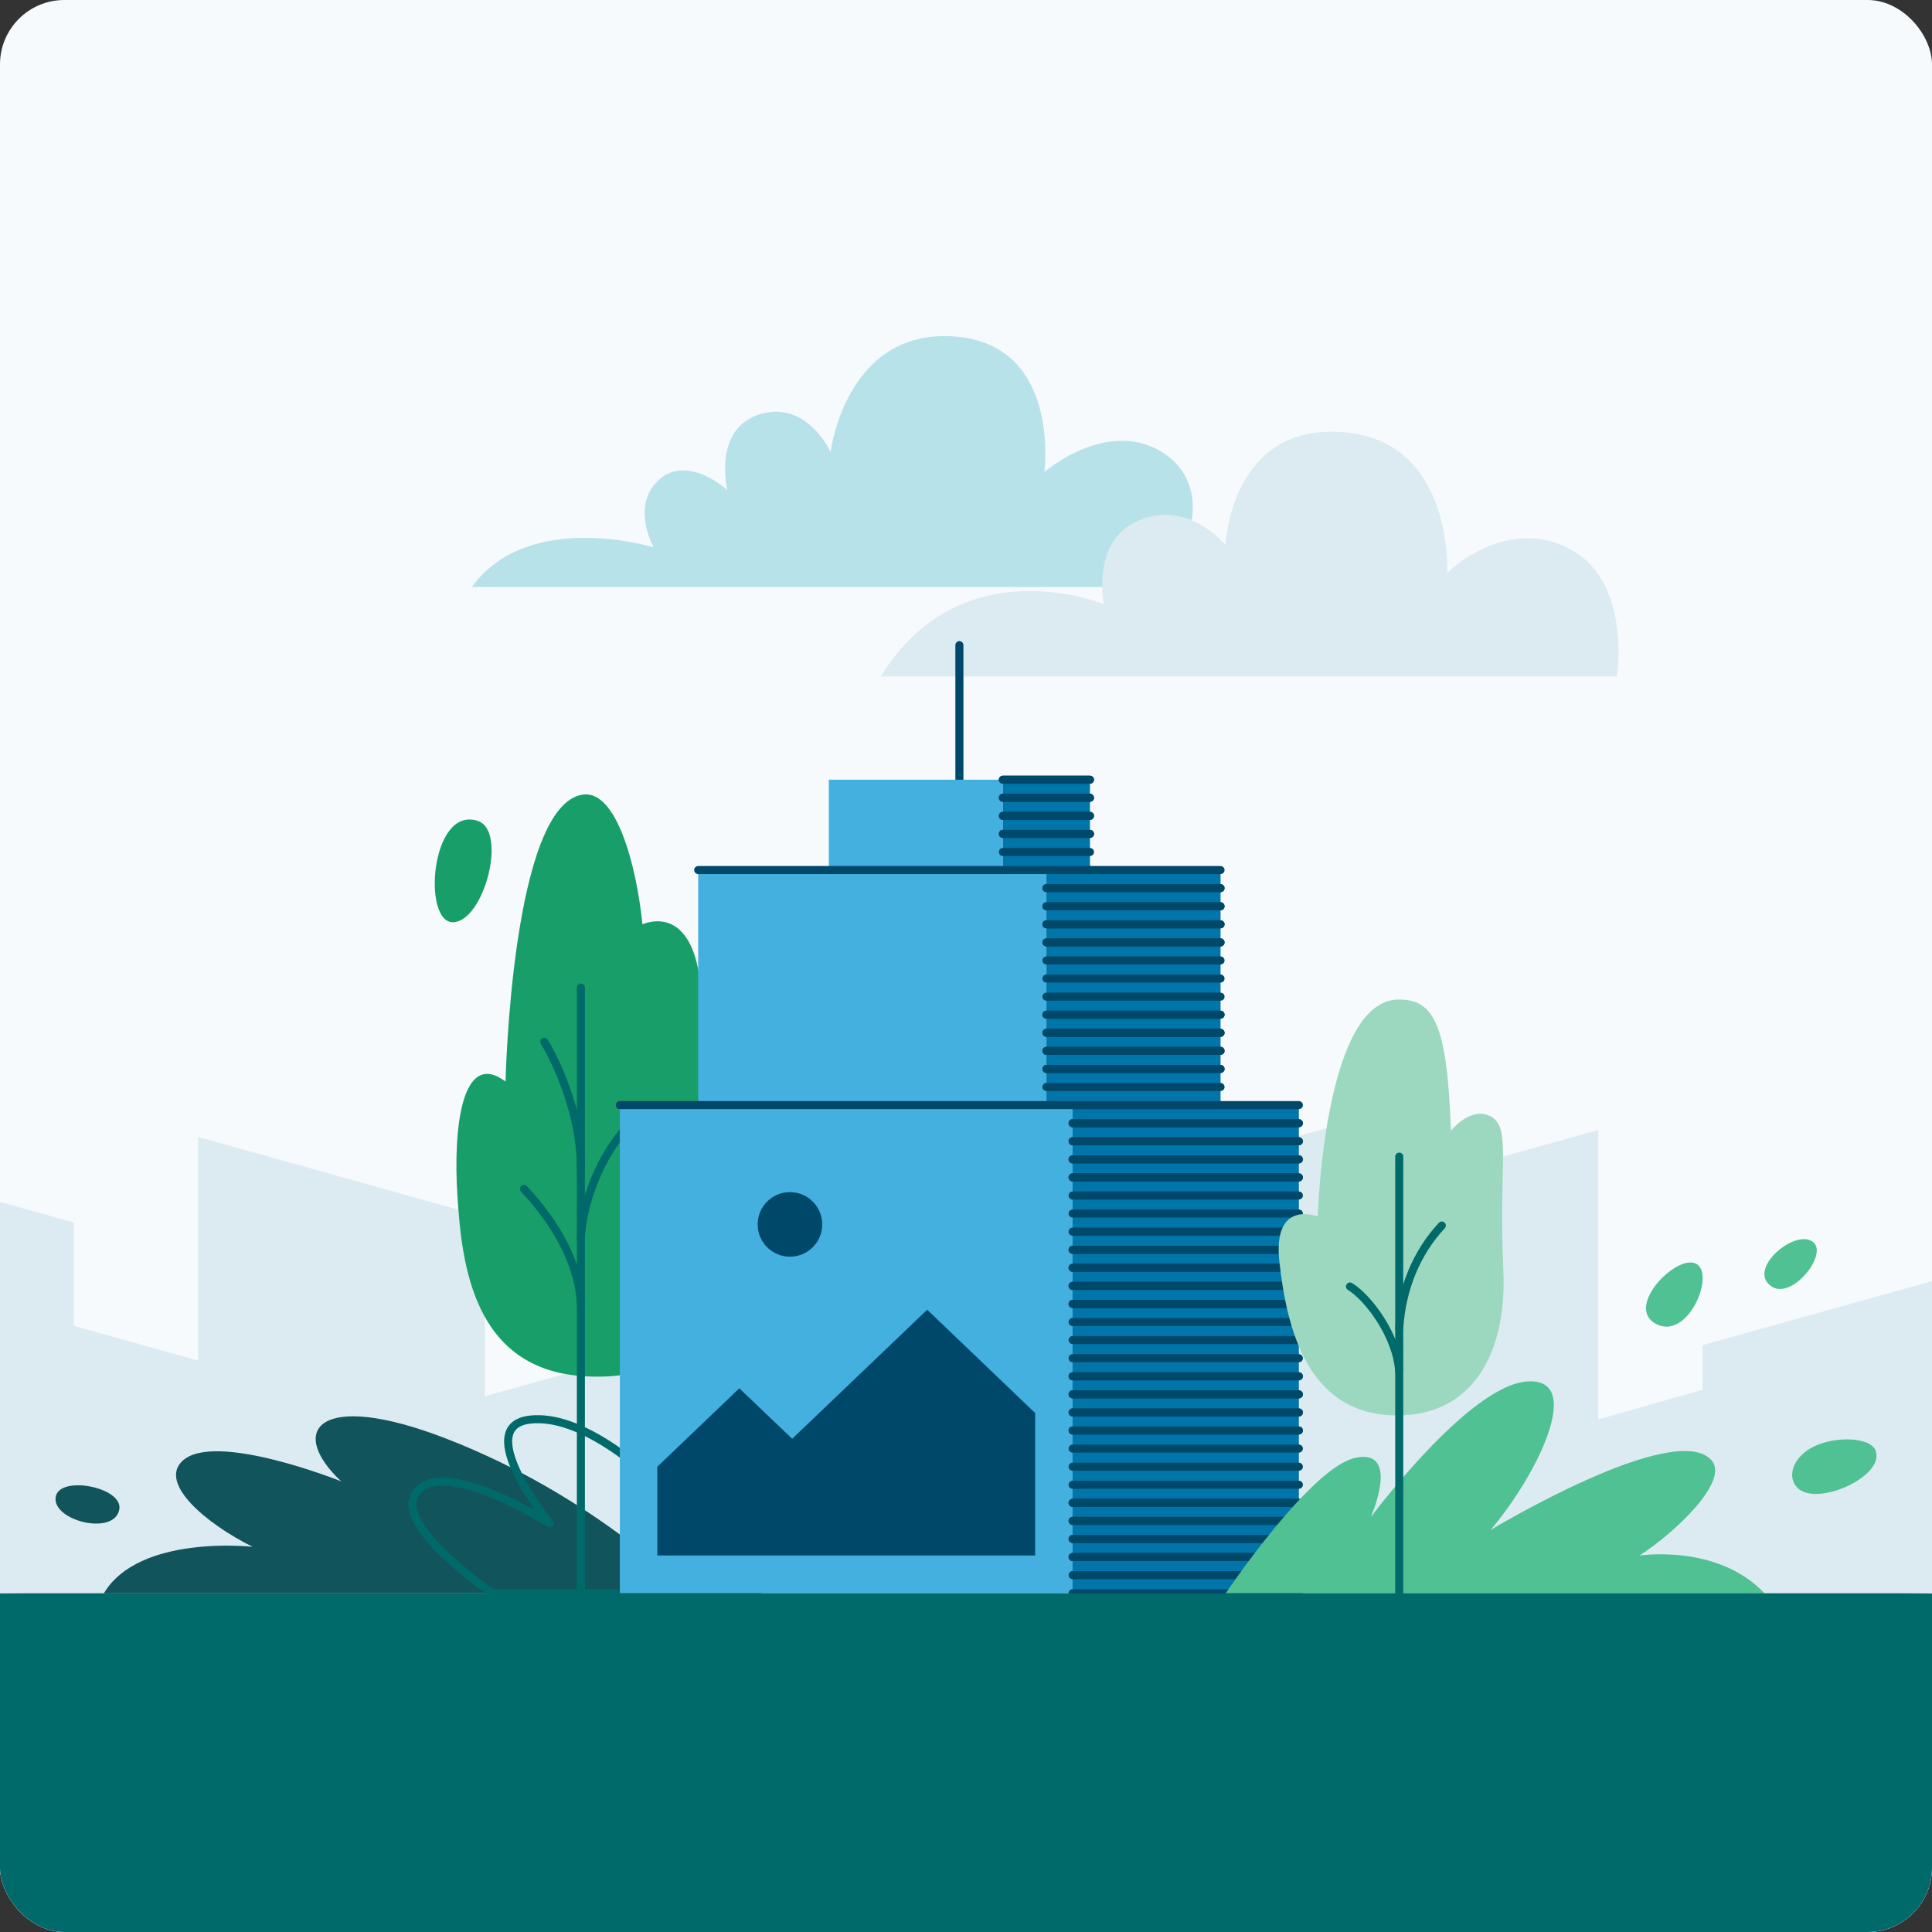 <svg width="240" height="240" viewBox="0 0 240 240" fill="none" xmlns="http://www.w3.org/2000/svg">
    <rect x="0" y="0" width="240" height="240" fill="#333333" stroke="none"/>
    <g clip-path="url(#clip0_960_7033)">
        <path d="M684 0H-444V240H684V0Z" fill="#F6FAFC" />
        <path
            d="M58.61 72.92H141.02C141.02 72.92 145.09 70.9 146.89 67.8C148.94 64.28 148.73 59.29 144.94 56.56C137.94 51.51 129.73 58.64 129.73 58.64C129.73 58.64 131.87 42.59 118.32 41.78C105.04 40.99 103.18 56.13 103.18 56.13C103.18 56.13 100.2 49.61 94.32 51.48C88.5 53.34 90.35 60.88 90.35 60.88C90.35 60.88 85.35 56.26 81.74 59.71C78.35 62.93 81.2 68 81.2 68C81.2 68 65.72 63.19 58.61 72.91V72.92Z"
            fill="#B8E2EA" />
        <path
            d="M109.391 84.03H200.851C200.851 84.03 202.681 72.51 195.271 68.34C187.191 63.79 179.791 71.15 179.791 71.15C179.791 71.15 180.661 53.15 164.831 53.64C152.821 54.01 152.231 67.69 152.231 67.69C152.231 67.69 147.311 61.62 140.811 64.97C135.661 67.62 137.111 75.05 137.111 75.05C137.111 75.05 119.391 67.75 109.401 84.05L109.391 84.03Z"
            fill="#DCEBF2" />
        <path
            d="M379.63 192.85V150.07L364.84 145.94V124.42L338.79 117.14V138.66L334.71 137.53V104.08L303.26 95.36L303.19 124.92L299.17 126.04V103.69L258.33 115.11V134.05L241.19 138.84V158.81L211.49 167.1V172.65L198.54 176.32V140.37L169.45 148.5V161.44L165.74 162.48V139.88L141.7 146.6V151.88L128.04 155.7V164L116.91 167.11V148.99L87.98 157.08V165.69L60.23 173.45V151.19L24.6 141.23V169.01L9.18 164.7V151.87L-4.74 147.98V134.02L-21.81 129.25V105.5L-51.87 97.1V163.37L-56.51 162.07V130.55L-75.21 125.32V154L-104.27 162.13V192.9L-107.98 193.94V130.23L-132 136.95V176.22L-145.64 180.03V201.37L-156.76 204.48V240.01H396.76V197.65L379.62 192.86L379.63 192.85Z"
            fill="#DCEBF2" />
        <path
            d="M85.639 197.92C85.639 197.92 74.189 185.99 55.479 178.73C39.669 172.59 35.579 177.59 42.369 184.01C42.369 184.01 26.609 177.7 22.639 181.5C19.719 184.3 25.609 189.28 31.379 192.15C31.379 192.15 17.289 190.56 12.899 197.93H85.639V197.92Z"
            fill="#12545B" />
        <path
            d="M6.9 186.31C7.06 189.06 14.21 190.71 14.82 187.52C15.37 184.63 6.71 183.08 6.9 186.31Z"
            fill="#12545B" />
        <path
            d="M94.07 197.92C94.07 197.92 77.37 175.17 65.919 176.34C58.459 177.1 68.29 189.25 68.29 189.25C68.29 189.25 55.41 181.06 51.819 185.24C48.38 189.25 61.179 197.92 61.179 197.92H94.07Z"
            stroke="#006A6A" stroke-linecap="round" stroke-linejoin="round" />
        <path
            d="M72.45 98.7C76.55 98.19 79.04 107.34 79.81 114.83C79.81 114.83 85.13 112.25 86.74 120.44C87.52 124.4 87.52 132.06 88.44 138.78C89.04 143.19 91.78 151.52 90.16 158.62C88.62 165.36 83.81 171.59 72.69 170.97C58.68 170.19 57.36 156.85 56.82 148.51C56.28 140.17 57.36 130.28 62.8 134.35C62.8 134.35 63.56 99.82 72.46 98.7H72.45Z"
            fill="#189E68" />
        <path d="M72.16 122.68V197.92" stroke="#006A6A" stroke-linecap="round" stroke-linejoin="round" />
        <path d="M67.62 129.42C68.77 131.3 72.16 137.88 72.16 145.14" stroke="#006A6A" stroke-linecap="round"
            stroke-linejoin="round" />
        <path d="M79.629 138.6C76.119 140.85 72.499 147.58 72.149 153.92" stroke="#006A6A" stroke-linecap="round"
            stroke-linejoin="round" />
        <path d="M65.09 147.69C66.93 149.65 71.82 155.24 72.16 161.99" stroke="#006A6A" stroke-linecap="round"
            stroke-linejoin="round" />
        <path
            d="M59.34 101.97C63.08 103.18 60.15 114.45 56.29 114.56C52.43 114.67 53.48 100.08 59.34 101.97Z"
            fill="#189E68" />
        <path d="M119.18 80.14V96.86" stroke="#00486A" stroke-linecap="round" stroke-linejoin="round" />
        <path d="M133.24 137.28H77V197.92H133.24V137.28Z" fill="#44B0DF" />
        <path d="M133.23 197.92H161.35V137.28H133.23V197.92Z" fill="#0075AA" />
        <path d="M161.35 148.51H133.24" stroke="#00486A" stroke-linecap="round" stroke-linejoin="round" />
        <path d="M133.24 150.75H161.35" stroke="#00486A" stroke-linecap="round" stroke-linejoin="round" />
        <path d="M161.35 146.26H133.24" stroke="#00486A" stroke-linecap="round" stroke-linejoin="round" />
        <path d="M161.35 137.28H151.62H133.24" stroke="#00486A" stroke-linecap="round" stroke-linejoin="round" />
        <path d="M133.24 139.53H161.35" stroke="#00486A" stroke-linecap="round" stroke-linejoin="round" />
        <path d="M161.35 144.02H133.24" stroke="#00486A" stroke-linecap="round" stroke-linejoin="round" />
        <path d="M133.24 146.26H161.35" stroke="#00486A" stroke-linecap="round" stroke-linejoin="round" />
        <path d="M133.24 141.77H161.35" stroke="#00486A" stroke-linecap="round" stroke-linejoin="round" />
        <path d="M161.35 139.53H133.24" stroke="#00486A" stroke-linecap="round" stroke-linejoin="round" />
        <path d="M161.35 141.77H133.24" stroke="#00486A" stroke-linecap="round" stroke-linejoin="round" />
        <path d="M133.24 144.02H161.35" stroke="#00486A" stroke-linecap="round" stroke-linejoin="round" />
        <path d="M161.35 164.23H133.24" stroke="#00486A" stroke-linecap="round" stroke-linejoin="round" />
        <path d="M133.24 166.47H161.35" stroke="#00486A" stroke-linecap="round" stroke-linejoin="round" />
        <path d="M161.35 161.98H133.24" stroke="#00486A" stroke-linecap="round" stroke-linejoin="round" />
        <path d="M161.35 153H151.62H133.24" stroke="#00486A" stroke-linecap="round" stroke-linejoin="round" />
        <path d="M133.24 155.25H161.35" stroke="#00486A" stroke-linecap="round" stroke-linejoin="round" />
        <path d="M161.35 159.74H133.24" stroke="#00486A" stroke-linecap="round" stroke-linejoin="round" />
        <path d="M133.24 161.98H161.35" stroke="#00486A" stroke-linecap="round" stroke-linejoin="round" />
        <path d="M133.24 157.49H161.35" stroke="#00486A" stroke-linecap="round" stroke-linejoin="round" />
        <path d="M161.35 155.25H133.24" stroke="#00486A" stroke-linecap="round" stroke-linejoin="round" />
        <path d="M161.35 157.49H133.24" stroke="#00486A" stroke-linecap="round" stroke-linejoin="round" />
        <path d="M133.24 159.74H161.35" stroke="#00486A" stroke-linecap="round" stroke-linejoin="round" />
        <path d="M161.35 179.95H133.24" stroke="#00486A" stroke-linecap="round" stroke-linejoin="round" />
        <path d="M133.24 182.2H161.35" stroke="#00486A" stroke-linecap="round" stroke-linejoin="round" />
        <path d="M161.35 177.7H133.24" stroke="#00486A" stroke-linecap="round" stroke-linejoin="round" />
        <path d="M161.35 168.72H151.62H133.24" stroke="#00486A" stroke-linecap="round" stroke-linejoin="round" />
        <path d="M133.24 170.97H161.35" stroke="#00486A" stroke-linecap="round" stroke-linejoin="round" />
        <path d="M161.35 175.46H133.24" stroke="#00486A" stroke-linecap="round" stroke-linejoin="round" />
        <path d="M133.24 177.7H161.35" stroke="#00486A" stroke-linecap="round" stroke-linejoin="round" />
        <path d="M133.24 173.21H161.35" stroke="#00486A" stroke-linecap="round" stroke-linejoin="round" />
        <path d="M161.35 170.97H133.24" stroke="#00486A" stroke-linecap="round" stroke-linejoin="round" />
        <path d="M161.35 173.21H133.24" stroke="#00486A" stroke-linecap="round" stroke-linejoin="round" />
        <path d="M133.24 175.46H161.35" stroke="#00486A" stroke-linecap="round" stroke-linejoin="round" />
        <path d="M161.35 195.67H133.24" stroke="#00486A" stroke-linecap="round" stroke-linejoin="round" />
        <path d="M133.24 197.92H161.35" stroke="#00486A" stroke-linecap="round" stroke-linejoin="round" />
        <path d="M161.35 193.42H133.24" stroke="#00486A" stroke-linecap="round" stroke-linejoin="round" />
        <path d="M161.35 184.44H151.62H133.24" stroke="#00486A" stroke-linecap="round" stroke-linejoin="round" />
        <path d="M133.24 186.69H161.35" stroke="#00486A" stroke-linecap="round" stroke-linejoin="round" />
        <path d="M161.35 191.18H133.24" stroke="#00486A" stroke-linecap="round" stroke-linejoin="round" />
        <path d="M133.24 193.42H161.35" stroke="#00486A" stroke-linecap="round" stroke-linejoin="round" />
        <path d="M133.24 188.93H161.35" stroke="#00486A" stroke-linecap="round" stroke-linejoin="round" />
        <path d="M161.35 186.69H133.24" stroke="#00486A" stroke-linecap="round" stroke-linejoin="round" />
        <path d="M161.35 188.93H133.24" stroke="#00486A" stroke-linecap="round" stroke-linejoin="round" />
        <path d="M133.24 191.18H161.35" stroke="#00486A" stroke-linecap="round" stroke-linejoin="round" />
        <path
            d="M98.13 156.11C100.345 156.11 102.14 154.315 102.14 152.1C102.14 149.885 100.345 148.09 98.13 148.09C95.915 148.09 94.12 149.885 94.12 152.1C94.12 154.315 95.915 156.11 98.13 156.11Z"
            fill="#00486A" />
        <path d="M115.18 162.7L98.41 178.73L91.84 172.46L81.65 182.21V193.23H128.59V175.53L115.18 162.7Z"
            fill="#00486A" />
        <path d="M129.99 108.08H86.731V137.28H129.99V108.08Z" fill="#44B0DF" />
        <path d="M129.99 137.28H151.62V108.08H129.99V137.28Z" fill="#0075AA" />
        <path d="M151.62 119.31H129.99" stroke="#00486A" stroke-linecap="round" stroke-linejoin="round" />
        <path d="M129.99 121.56H151.62" stroke="#00486A" stroke-linecap="round" stroke-linejoin="round" />
        <path d="M151.62 117.07H129.99" stroke="#00486A" stroke-linecap="round" stroke-linejoin="round" />
        <path d="M151.62 108.08H144.13H129.99" stroke="#00486A" stroke-linecap="round" stroke-linejoin="round" />
        <path d="M129.99 110.33H151.62" stroke="#00486A" stroke-linecap="round" stroke-linejoin="round" />
        <path d="M151.62 114.82H129.99" stroke="#00486A" stroke-linecap="round" stroke-linejoin="round" />
        <path d="M129.99 117.07H151.62" stroke="#00486A" stroke-linecap="round" stroke-linejoin="round" />
        <path d="M129.99 112.58H151.62" stroke="#00486A" stroke-linecap="round" stroke-linejoin="round" />
        <path d="M151.62 110.33H129.99" stroke="#00486A" stroke-linecap="round" stroke-linejoin="round" />
        <path d="M151.62 112.58H129.99" stroke="#00486A" stroke-linecap="round" stroke-linejoin="round" />
        <path d="M129.99 114.82H151.62" stroke="#00486A" stroke-linecap="round" stroke-linejoin="round" />
        <path d="M151.62 135.03H129.99" stroke="#00486A" stroke-linecap="round" stroke-linejoin="round" />
        <path d="M77 137.28H151.62" stroke="#00486A" stroke-linecap="round" stroke-linejoin="round" />
        <path d="M151.62 132.79H129.99" stroke="#00486A" stroke-linecap="round" stroke-linejoin="round" />
        <path d="M151.62 123.81H144.13H129.99" stroke="#00486A" stroke-linecap="round" stroke-linejoin="round" />
        <path d="M129.99 126.05H151.62" stroke="#00486A" stroke-linecap="round" stroke-linejoin="round" />
        <path d="M151.62 130.54H129.99" stroke="#00486A" stroke-linecap="round" stroke-linejoin="round" />
        <path d="M129.99 132.79H151.62" stroke="#00486A" stroke-linecap="round" stroke-linejoin="round" />
        <path d="M129.99 128.3H151.62" stroke="#00486A" stroke-linecap="round" stroke-linejoin="round" />
        <path d="M151.62 126.05H129.99" stroke="#00486A" stroke-linecap="round" stroke-linejoin="round" />
        <path d="M151.62 128.3H129.99" stroke="#00486A" stroke-linecap="round" stroke-linejoin="round" />
        <path d="M129.99 130.54H151.62" stroke="#00486A" stroke-linecap="round" stroke-linejoin="round" />
        <path d="M124.591 96.86H102.961V108.09H124.591V96.86Z" fill="#44B0DF" />
        <path d="M124.59 108.08H135.4V96.85H124.59V108.08Z" fill="#0075AA" />
        <path d="M135.4 105.84H124.58" stroke="#00486A" stroke-linecap="round" stroke-linejoin="round" />
        <path d="M86.731 108.08H135.401" stroke="#00486A" stroke-linecap="round" stroke-linejoin="round" />
        <path d="M135.4 103.59H124.58" stroke="#00486A" stroke-linecap="round" stroke-linejoin="round" />
        <path d="M124.58 96.86H135.4" stroke="#00486A" stroke-linecap="round" stroke-linejoin="round" />
        <path d="M135.4 101.35H124.58" stroke="#00486A" stroke-linecap="round" stroke-linejoin="round" />
        <path d="M124.58 103.59H135.4" stroke="#00486A" stroke-linecap="round" stroke-linejoin="round" />
        <path d="M124.58 99.1H135.4" stroke="#00486A" stroke-linecap="round" stroke-linejoin="round" />
        <path d="M135.4 96.86H124.58" stroke="#00486A" stroke-linecap="round" stroke-linejoin="round" />
        <path d="M135.4 99.1H124.58" stroke="#00486A" stroke-linecap="round" stroke-linejoin="round" />
        <path d="M124.58 101.35H135.4" stroke="#00486A" stroke-linecap="round" stroke-linejoin="round" />
        <path
            d="M152.26 197.92C152.26 197.92 162.84 182.19 168.44 181.08C174.04 179.97 170.28 188.48 170.28 188.48C170.28 188.48 182.39 172.15 189.68 171.61C196.96 171.07 190.91 183.32 185.16 190.06C185.16 190.06 208.01 176.29 212.6 181.38C214.92 183.96 208.01 190.44 203.66 193.24C203.66 193.24 213.34 191.73 219.2 197.93H152.28L152.26 197.92Z"
            fill="#50C193" />
        <path d="M210.96 157.17C212.86 158.9 209.52 166.47 205.73 164.47C201.6 162.29 208.8 155.2 210.96 157.17Z"
            fill="#50C193" />
        <path d="M225.25 154.31C227.1 155.84 222.62 161.48 220.09 159.82C216.87 157.71 223.06 152.49 225.25 154.31Z"
            fill="#50C193" />
        <path
            d="M232.99 180.2C234.24 183.43 225.4 187.38 223.16 184.69C221.95 183.25 222.86 180.88 225.33 179.69C228.02 178.38 232.33 178.5 233 180.2H232.99Z"
            fill="#50C193" />
        <path
            d="M173.649 124.17C178.189 124.08 179.779 127.35 180.239 140.46C180.239 140.46 182.609 137.47 185.049 138.62C187.839 139.93 186.119 144.37 186.749 157.78C187.209 167.6 183.269 176.09 173.079 175.82C162.209 175.53 159.799 164.59 158.929 156.73C158.069 148.87 163.699 151.12 163.699 151.12C163.699 151.12 164.449 124.35 173.649 124.17Z"
            fill="#9BD8BF" />
        <path d="M173.819 143.68V197.92" stroke="#006A6A" stroke-linecap="round" stroke-linejoin="round" />
        <path d="M179.109 152.24C175.959 155.61 174.119 160.1 173.819 165.03" stroke="#006A6A" stroke-linecap="round"
            stroke-linejoin="round" />
        <path d="M167.699 159.81C169.999 161.22 173.529 165.94 173.809 170.35" stroke="#006A6A" stroke-linecap="round"
            stroke-linejoin="round" />
        <path
            d="M471.46 240H-189.49C-99.88 228.34 -80 197.92 3.78 197.92H235.69C326.23 197.92 349.79 231.52 471.46 240Z"
            fill="#006A6A" />
    </g>
    <defs>
        <clipPath id="clip0_960_7033">
            <rect width="240" height="240" rx="8" fill="white" />
        </clipPath>
    </defs>
</svg>
